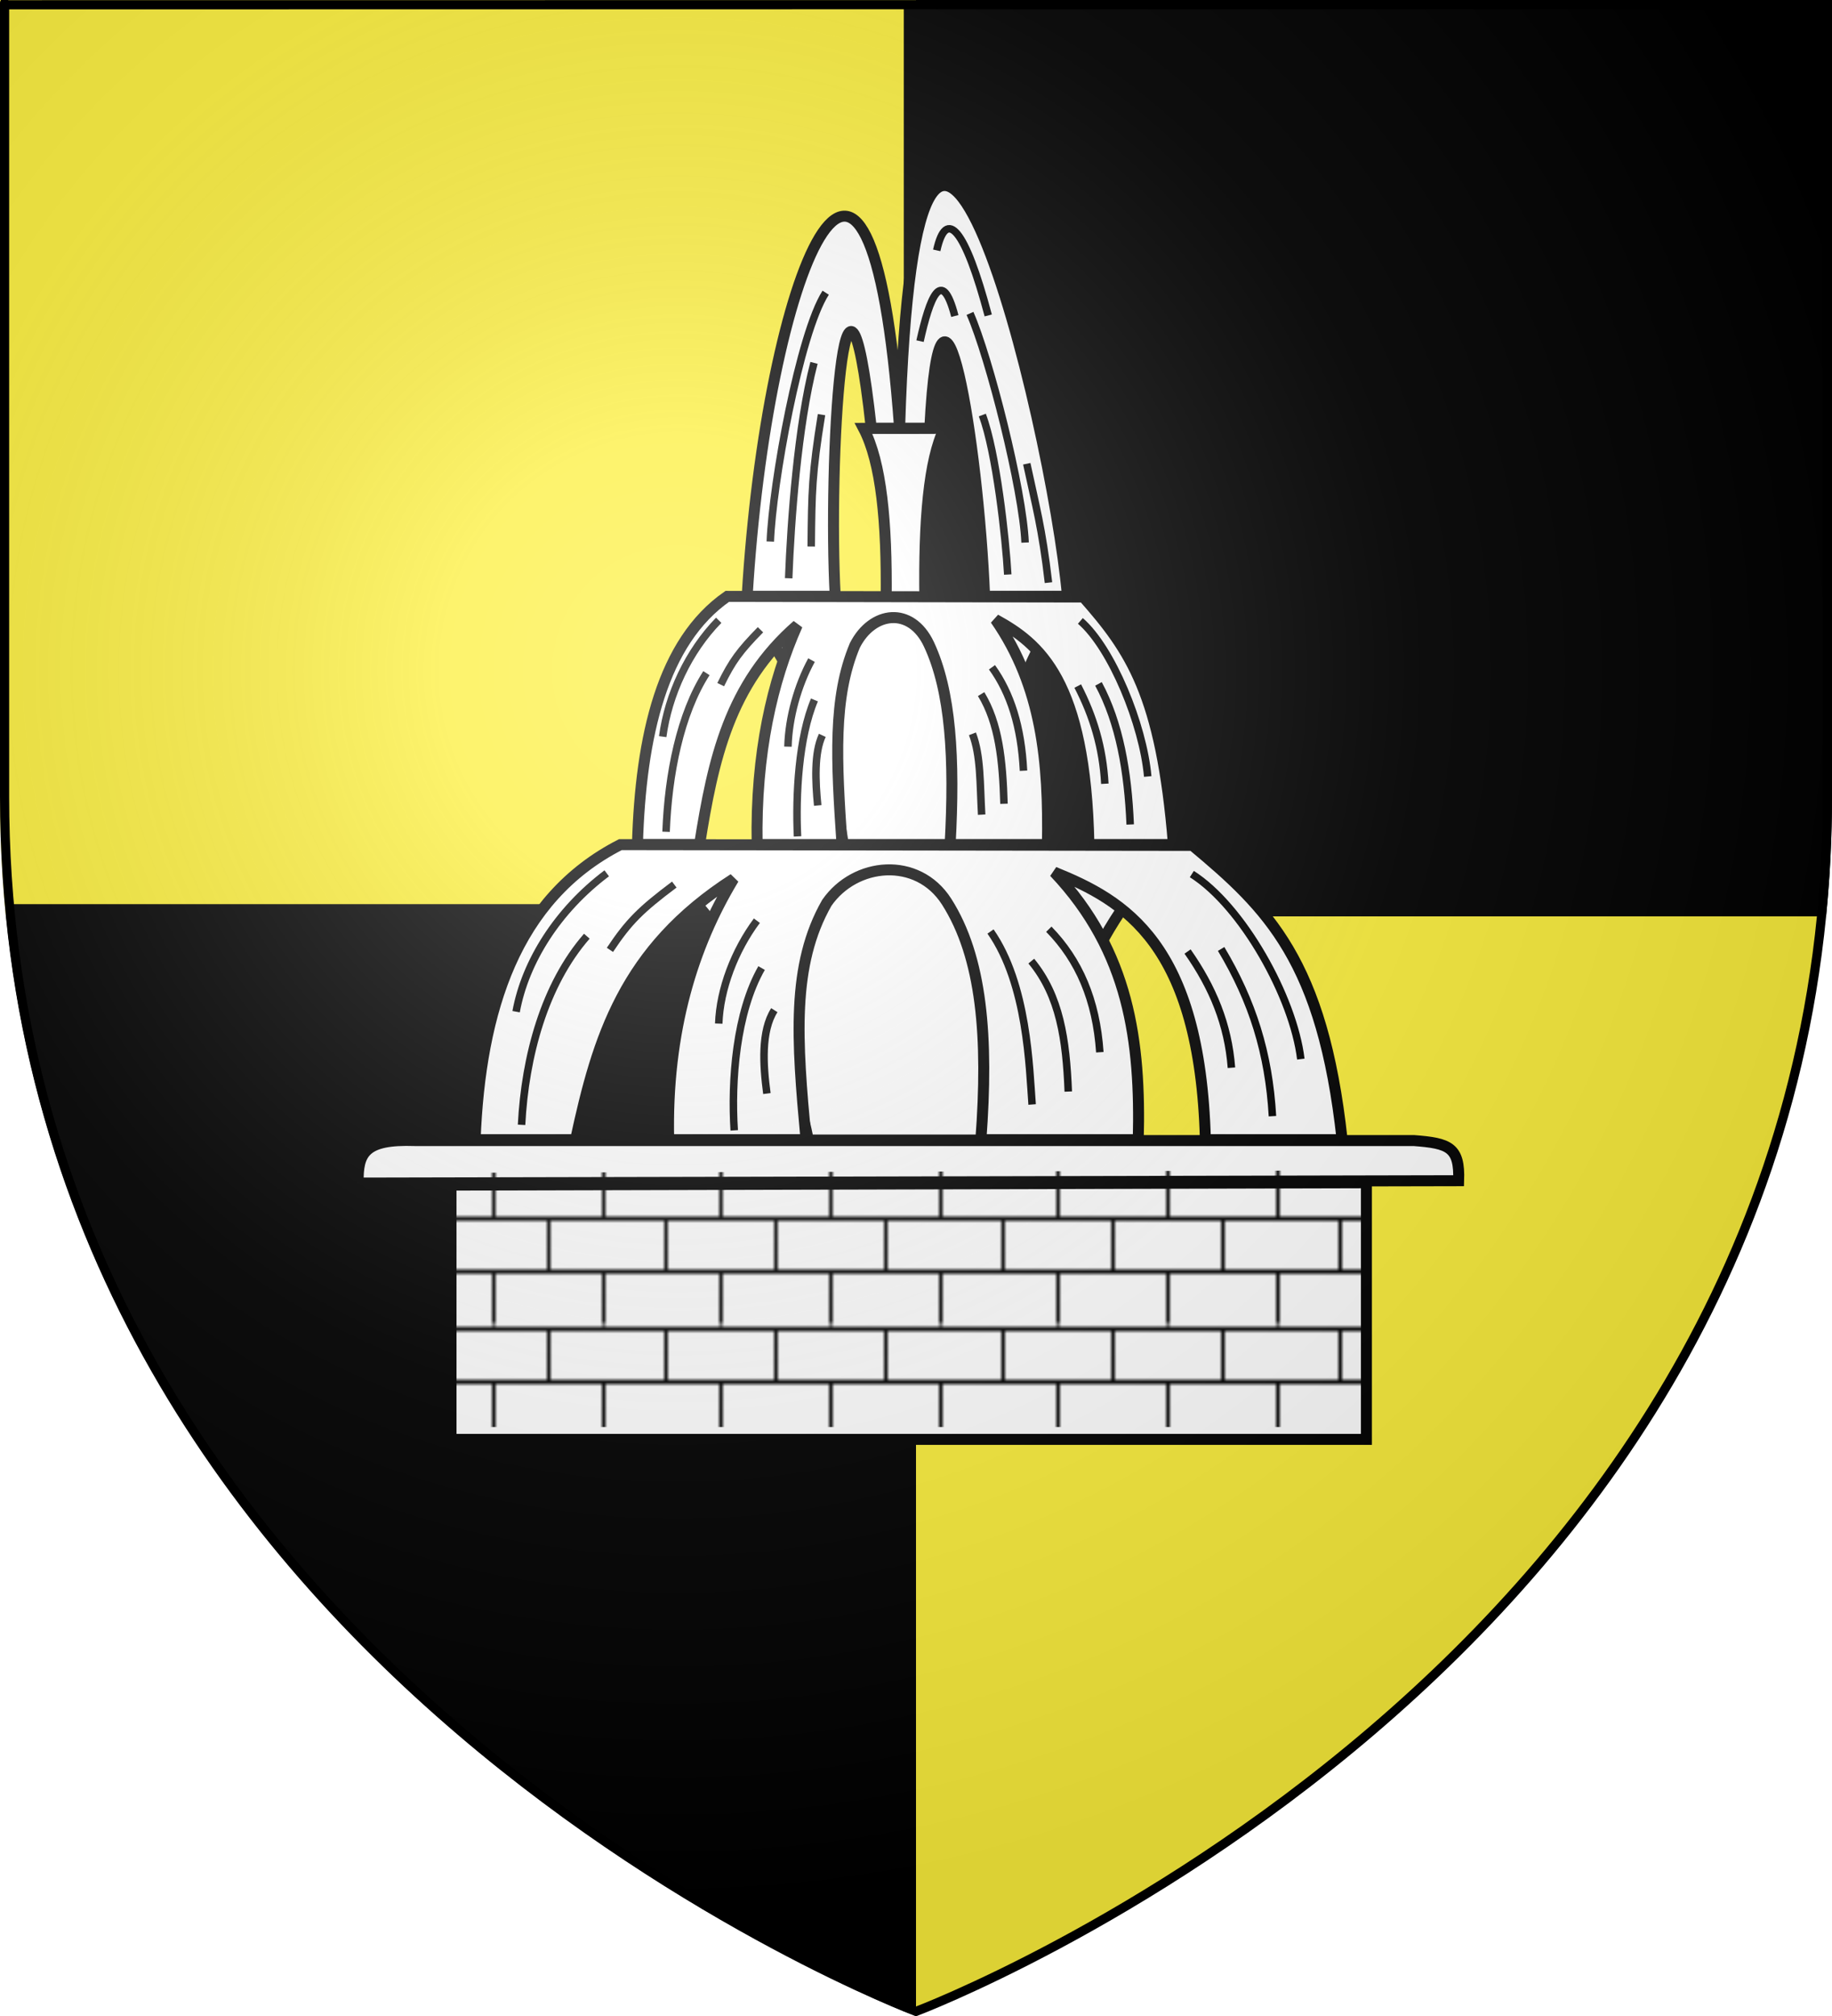 <?xml version="1.0" encoding="UTF-8" standalone="no"?>
<svg
   xmlns:dc="http://purl.org/dc/elements/1.1/"
   xmlns:cc="http://creativecommons.org/ns#"
   xmlns:rdf="http://www.w3.org/1999/02/22-rdf-syntax-ns#"
   xmlns:svg="http://www.w3.org/2000/svg"
   xmlns="http://www.w3.org/2000/svg"
   xmlns:xlink="http://www.w3.org/1999/xlink"
   xmlns:sodipodi="http://sodipodi.sourceforge.net/DTD/sodipodi-0.dtd"
   xmlns:inkscape="http://www.inkscape.org/namespaces/inkscape"
   height="660"
   width="600"
   version="1.0"
   id="svg2"
   sodipodi:version="0.32"
   inkscape:version="0.92.4 (5da689c313, 2019-01-14)"
   sodipodi:docname="Armes imaginaires de Brumer de la Fontaine.svg"
   inkscape:export-filename="/Users/olivier/Desktop/Blason Rouge/Blason_Vide_3D.png"
   inkscape:export-xdpi="144"
   inkscape:export-ydpi="144"
   inkscape:output_extension="org.inkscape.output.svg.inkscape">
  <sodipodi:namedview
     inkscape:window-height="1699"
     inkscape:window-width="2736"
     inkscape:pageshadow="2"
     inkscape:pageopacity="0.0"
     guidetolerance="10.0"
     gridtolerance="10.0"
     objecttolerance="10.0"
     borderopacity="1.0"
     bordercolor="#666666"
     pagecolor="#ffffff"
     id="base"
     showgrid="false"
     height="660px"
     inkscape:zoom="1.4142136"
     inkscape:cx="206.64515"
     inkscape:cy="325.97329"
     inkscape:window-x="-13"
     inkscape:window-y="-13"
     inkscape:current-layer="layer4"
     showguides="true"
     inkscape:guide-bbox="true"
     inkscape:window-maximized="1" />
  <defs
     id="defs6">
    <linearGradient
       id="linearGradient2893">
      <stop
         style="stop-color:white;stop-opacity:0.314;"
         offset="0"
         id="stop2895" />
      <stop
         id="stop2897"
         offset="0.19"
         style="stop-color:white;stop-opacity:0.251;" />
      <stop
         style="stop-color:#6b6b6b;stop-opacity:0.125;"
         offset="0.6"
         id="stop2901" />
      <stop
         style="stop-color:black;stop-opacity:0.125;"
         offset="1"
         id="stop2899" />
    </linearGradient>
    <linearGradient
       id="linearGradient2885">
      <stop
         id="stop2887"
         offset="0"
         style="stop-color:white;stop-opacity:1;" />
      <stop
         style="stop-color:white;stop-opacity:1;"
         offset="0.229"
         id="stop2891" />
      <stop
         id="stop2889"
         offset="1"
         style="stop-color:black;stop-opacity:1;" />
    </linearGradient>
    <linearGradient
       id="linearGradient2955">
      <stop
         id="stop2867"
         offset="0"
         style="stop-color:#fd0000;stop-opacity:1;" />
      <stop
         style="stop-color:#e77275;stop-opacity:0.659;"
         offset="0.5"
         id="stop2873" />
      <stop
         style="stop-color:black;stop-opacity:0.323;"
         offset="1"
         id="stop2959" />
    </linearGradient>
    <radialGradient
       inkscape:collect="always"
       xlink:href="#linearGradient2955"
       id="radialGradient2961"
       cx="225.524"
       cy="218.901"
       fx="225.524"
       fy="218.901"
       r="300"
       gradientTransform="matrix(-4.167939e-4,2.183,-1.884,-3.599562e-4,615.597,-289.121)"
       gradientUnits="userSpaceOnUse" />
    <polygon
       id="star"
       transform="scale(53,53)"
       points="0,-1 0.588,0.809 -0.951,-0.309 0.951,-0.309 -0.588,0.809 0,-1 " />
    <clipPath
       id="clip">
      <path
         d="M 0,-200 L 0,600 L 300,600 L 300,-200 L 0,-200 z "
         id="path10" />
    </clipPath>
    <radialGradient
       inkscape:collect="always"
       xlink:href="#linearGradient2955"
       id="radialGradient1911"
       gradientUnits="userSpaceOnUse"
       gradientTransform="matrix(-4.167939e-4,2.183,-1.884,-3.599562e-4,615.597,-289.121)"
       cx="225.524"
       cy="218.901"
       fx="225.524"
       fy="218.901"
       r="300" />
    <radialGradient
       inkscape:collect="always"
       xlink:href="#linearGradient2955"
       id="radialGradient2865"
       gradientUnits="userSpaceOnUse"
       gradientTransform="matrix(0,1.749,-1.593,-1.049767e-7,551.788,-191.29)"
       cx="225.524"
       cy="218.901"
       fx="225.524"
       fy="218.901"
       r="300" />
    <radialGradient
       inkscape:collect="always"
       xlink:href="#linearGradient2955"
       id="radialGradient2871"
       gradientUnits="userSpaceOnUse"
       gradientTransform="matrix(0,1.386,-1.323,-5.741131e-8,-158.082,-109.541)"
       cx="225.524"
       cy="218.901"
       fx="225.524"
       fy="218.901"
       r="300" />
    <radialGradient
       inkscape:collect="always"
       xlink:href="#linearGradient2893"
       id="radialGradient3163"
       gradientUnits="userSpaceOnUse"
       gradientTransform="matrix(1.353,0,0,1.349,-77.629,-85.747)"
       cx="221.445"
       cy="226.331"
       fx="221.445"
       fy="226.331"
       r="300" />
    <pattern
       inkscape:collect="always"
       xlink:href="#pattern5026"
       id="pattern3469"
       patternTransform="matrix(1,0,0,1.204,-35.119,597.322)" />
    <pattern
       patternTransform="matrix(1,0,0,1.204,-189.841,434.228)"
       id="pattern5026"
       xlink:href="#pattern13393"
       inkscape:collect="always" />
    <pattern
       patternTransform="matrix(1,0,0,1.204,-41.404,629.159)"
       id="pattern13393"
       xlink:href="#pattern4000"
       inkscape:collect="always" />
    <pattern
       patternTransform="matrix(1,0,0,1.204,-45.005,671.779)"
       id="pattern4000"
       xlink:href="#pattern3994"
       inkscape:collect="always" />
    <pattern
       patternTransform="matrix(1,0,0,1.204,-216.689,295.771)"
       id="pattern3994"
       xlink:href="#pattern15092"
       inkscape:collect="always" />
    <pattern
       id="pattern15092"
       patternTransform="matrix(1,0,0,1.204,-394.986,852.248)"
       height="48.5"
       width="92"
       patternUnits="userSpaceOnUse">
      <g
         transform="translate(205,-599)"
         id="g15066"
         style="fill:black;fill-opacity:1">
        <g
           id="g14805"
           style="fill:black;fill-opacity:1">
          <path
             style="fill:black;fill-opacity:1;fill-rule:evenodd;stroke:black;stroke-width:1;stroke-linecap:butt;stroke-linejoin:miter;stroke-miterlimit:1;stroke-dasharray:none;stroke-opacity:1;display:inline"
             d="M -174.5,623.5 L -174.5,635.5"
             id="path12865"
             sodipodi:nodetypes="cc" />
          <path
             style="fill:black;fill-opacity:1;fill-rule:evenodd;stroke:black;stroke-width:1;stroke-linecap:butt;stroke-linejoin:miter;stroke-miterlimit:1;stroke-dasharray:none;stroke-opacity:1;display:inline"
             d="M -144.5,623.5 L -144.5,635.5"
             id="path12867"
             sodipodi:nodetypes="cc" />
          <path
             style="fill:black;fill-opacity:1;fill-rule:evenodd;stroke:black;stroke-width:1;stroke-linecap:butt;stroke-linejoin:miter;stroke-miterlimit:1;stroke-dasharray:none;stroke-opacity:1;display:inline"
             d="M -189.5,611.5 L -189.5,623.5"
             id="path12869"
             sodipodi:nodetypes="cc" />
          <path
             style="fill:black;fill-opacity:1;fill-rule:evenodd;stroke:black;stroke-width:1;stroke-linecap:butt;stroke-linejoin:miter;stroke-miterlimit:1;stroke-dasharray:none;stroke-opacity:1;display:inline"
             d="M -159.5,611.5 L -159.5,623.5"
             id="path12871"
             sodipodi:nodetypes="cc" />
          <path
             style="fill:black;fill-opacity:1;fill-rule:evenodd;stroke:black;stroke-width:1;stroke-linecap:butt;stroke-linejoin:miter;stroke-miterlimit:1;stroke-dasharray:none;stroke-opacity:1;display:inline"
             d="M -129.5,611.5 L -129.5,623.5"
             id="path12873"
             sodipodi:nodetypes="cc" />
          <path
             style="fill:black;fill-opacity:1;fill-rule:evenodd;stroke:black;stroke-width:1;stroke-linecap:butt;stroke-linejoin:miter;stroke-miterlimit:1;stroke-dasharray:none;stroke-opacity:1;display:inline"
             d="M -174.5,599.5 L -174.5,611.5"
             id="path12875"
             sodipodi:nodetypes="cc" />
          <path
             style="fill:black;fill-opacity:1;fill-rule:evenodd;stroke:black;stroke-width:1;stroke-linecap:butt;stroke-linejoin:miter;stroke-miterlimit:1;stroke-dasharray:none;stroke-opacity:1;display:inline"
             d="M -144.5,599.5 L -144.5,611.5"
             id="path12877"
             sodipodi:nodetypes="cc" />
          <path
             style="fill:black;fill-opacity:1;fill-rule:evenodd;stroke:black;stroke-width:1;stroke-linecap:butt;stroke-linejoin:miter;stroke-miterlimit:1;stroke-dasharray:none;stroke-opacity:1;display:inline"
             d="M -204.5,623.5 L -204.5,635.5"
             id="path12879"
             sodipodi:nodetypes="cc" />
          <path
             style="fill:black;fill-opacity:1;fill-rule:evenodd;stroke:black;stroke-width:1;stroke-linecap:butt;stroke-linejoin:miter;stroke-miterlimit:1;stroke-dasharray:none;stroke-opacity:1;display:inline"
             d="M -204.5,599.5 L -204.5,611.5"
             id="path12881"
             sodipodi:nodetypes="cc" />
        </g>
        <g
           id="g15061"
           style="fill:black;fill-opacity:1">
          <path
             style="fill:black;fill-opacity:1;fill-rule:evenodd;stroke:none;stroke-width:1;stroke-linecap:butt;stroke-linejoin:miter;stroke-miterlimit:1;stroke-opacity:1"
             d="M -190,635.5 L -190,647.5 L -189,647.5 L -189,635.5 L -190,635.5 z "
             id="path12859" />
          <path
             style="fill:black;fill-opacity:1;fill-rule:evenodd;stroke:none;stroke-width:1;stroke-linecap:butt;stroke-linejoin:miter;stroke-miterlimit:1;stroke-dasharray:none;stroke-opacity:1;display:inline"
             d="M -160,635.5 L -160,647.5 L -159,647.5 L -159,635.5 L -160,635.5 z "
             id="path12861" />
          <path
             style="fill:black;fill-opacity:1;fill-rule:evenodd;stroke:none;stroke-width:1;stroke-linecap:butt;stroke-linejoin:miter;stroke-miterlimit:1;stroke-dasharray:none;stroke-opacity:1;display:inline"
             d="M -130,635.5 L -130,647.5 L -129,647.5 L -129,635.5 L -130,635.5 z "
             id="path12863" />
        </g>
        <g
           id="g15055"
           style="fill:black;fill-opacity:1">
          <path
             style="fill:black;fill-opacity:1;fill-rule:evenodd;stroke:none;stroke-width:1;stroke-linecap:butt;stroke-linejoin:miter;stroke-miterlimit:0;stroke-opacity:1;display:inline"
             d="M -205,599 L -205,600 L -113.79,600 C -113.727,600 -113.057,600 -113.032,600 C -113.022,600 -113.003,600 -113,600 C -113,600 -113,599 -113,599 C -113.003,599 -113.022,599 -113.032,599 C -113.057,599 -113.727,599 -113.79,599 L -205,599 z "
             id="path12885"
             sodipodi:nodetypes="cccsssscc" />
          <path
             style="fill:black;fill-opacity:1;fill-rule:evenodd;stroke:none;stroke-width:1;stroke-linecap:butt;stroke-linejoin:miter;stroke-miterlimit:0;stroke-opacity:1;display:inline"
             d="M -205,611 L -205,612 L -113.79,612 C -113.727,612 -113.057,612 -113.032,612 C -113.022,612 -113.003,612 -113,612 C -113,612 -113,611 -113,611 C -113.003,611 -113.022,611 -113.032,611 C -113.057,611 -113.727,611 -113.79,611 L -205,611 z "
             id="path12887"
             sodipodi:nodetypes="cccsssscc" />
          <path
             style="fill:black;fill-opacity:1;fill-rule:evenodd;stroke:none;stroke-width:1;stroke-linecap:butt;stroke-linejoin:miter;stroke-miterlimit:0;stroke-opacity:1;display:inline"
             d="M -205,623 L -205,624 L -113.79,624 C -113.727,624 -113.057,624 -113.032,624 C -113.022,624 -113.003,624 -113,624 C -113,624 -113,623 -113,623 C -113.003,623 -113.022,623 -113.032,623 C -113.057,623 -113.727,623 -113.79,623 L -205,623 z "
             id="path12889"
             sodipodi:nodetypes="cccsssscc" />
          <path
             style="fill:black;fill-opacity:1;fill-rule:evenodd;stroke:none;stroke-width:1;stroke-linecap:butt;stroke-linejoin:miter;stroke-miterlimit:0;stroke-opacity:1;display:inline"
             d="M -205,635 L -205,636 L -113.79,636 C -113.727,636 -113.057,636 -113.032,636 C -113.022,636 -113.003,636 -113,636 C -113,636 -113,635 -113,635 C -113.003,635 -113.022,635 -113.032,635 C -113.057,635 -113.727,635 -113.79,635 L -205,635 z "
             id="path12891"
             sodipodi:nodetypes="cccsssscc" />
        </g>
      </g>
    </pattern>
  </defs>
  <g
     inkscape:groupmode="layer"
     id="layer3"
     inkscape:label="Fond écu"
     style="display:inline"
     sodipodi:insensitive="true">
    <path
       style="display:inline;fill:#fcef3c;fill-opacity:1;fill-rule:evenodd;stroke:none;stroke-width:1px;stroke-linecap:butt;stroke-linejoin:miter;stroke-opacity:1"
       d="M 0,0 V 260.43 C 0,274.01 0.672,287.192 1.947,300 H 300 V 0 Z"
       id="path3161"
       inkscape:connector-curvature="0" />
    <path
       style="display:inline;fill:#000000;fill-opacity:1;fill-rule:evenodd;stroke:none;stroke-width:1px;stroke-linecap:butt;stroke-linejoin:miter;stroke-opacity:1"
       d="M 300,300 V 660 C 300,660 27.698,557.617 2,300 Z"
       id="path6098"
       inkscape:connector-curvature="0" />
    <path
       style="display:inline;fill:#fcef3c;fill-opacity:1;fill-rule:evenodd;stroke:none;stroke-width:1px;stroke-linecap:butt;stroke-linejoin:miter;stroke-opacity:1"
       d="m 300,300 v 358.5 c 0,0 270.474,-101.957 296,-358.5 z"
       id="path5127"
       inkscape:connector-curvature="0" />
    <path
       style="display:inline;fill:#000000;fill-opacity:1;fill-rule:evenodd;stroke:none;stroke-width:1px;stroke-linecap:butt;stroke-linejoin:miter;stroke-opacity:1"
       d="m 600,0 v 260.43 c 0,13.579 -0.672,26.762 -1.947,39.57 H 300 V 0 Z"
       id="path6100"
       inkscape:connector-curvature="0" />
  </g>
  <g
     inkscape:groupmode="layer"
     id="layer4"
     inkscape:label="Meubles"
     style="display:inline">
    <rect
       style="display:inline;fill:#000000;fill-opacity:1;stroke:none;stroke-width:15;stroke-linecap:round;stroke-linejoin:round;stroke-miterlimit:4;stroke-dasharray:none"
       id="rect7071"
       width="4"
       height="656"
       x="296"
       y="2.5" />
    <rect
       style="display:inline;fill:#000000;fill-opacity:1;stroke:none;stroke-width:15;stroke-linecap:round;stroke-linejoin:round;stroke-miterlimit:4;stroke-dasharray:none"
       id="rect7073"
       width="4"
       height="596"
       x="296"
       y="-598"
       transform="rotate(90)" />
    <g
       style="display:inline"
       id="g12249"
       transform="matrix(1.2,0,0,1.2,-71.521,-140.817)">
      <path
         inkscape:connector-curvature="0"
         sodipodi:nodetypes="ccccc"
         id="polygon33"
         d="m 233.35,348.526 148.586,-0.713 c -22.505,17.477 -33.916,51.088 -40.649,80.55 H 280.21 C 274.15,398.71 259.346,368.262 233.35,348.526 Z"
         style="fill:#ffffff;fill-opacity:1;stroke:#000000;stroke-width:3;stroke-miterlimit:4;stroke-dasharray:none" />
      <path
         inkscape:connector-curvature="0"
         id="path13396"
         style="display:inline;fill:#ffffff;fill-opacity:1;stroke:#000000;stroke-width:3;stroke-miterlimit:4;stroke-opacity:1"
         d="m 432.531,510.031 h -249.84 v -69.363 l 249.84,-0.645 z M 157.352,440.111 457.703,439.466 c 0.318,-9.153 -2.606,-10.224 -12.246,-10.957 H 172.82 c -13.824,-0.467 -15.609,3.475 -15.469,11.602 z" />
      <path
         inkscape:connector-curvature="0"
         sodipodi:nodetypes="ccccc"
         id="rect3998"
         d="m 431.409,506.664 h -249.84 v -69.363 l 249.84,-0.645 z"
         style="display:inline;fill:url(#pattern3469);fill-opacity:1;stroke:#ff0000;stroke-width:3;stroke-miterlimit:4;stroke-dasharray:none;stroke-opacity:0" />
      <path
         inkscape:connector-curvature="0"
         sodipodi:nodetypes="ccccc"
         id="polygon35"
         d="m 301.464,280.824 c 0.219,-21.053 -1.316,-37.312 -6.18,-46.611 l 22.063,-0.018 c -4.271,8.672 -5.64,25.341 -5.332,46.629 z"
         style="fill:#ffffff;fill-opacity:1;stroke:#000000;stroke-width:3;stroke-miterlimit:4;stroke-dasharray:none" />
      <path
         inkscape:connector-curvature="0"
         sodipodi:nodetypes="ccccc"
         id="path7683"
         d="m 260.8,280.619 91.839,-0.6 c -13.91,14.696 -20.963,42.958 -25.125,67.732 h -37.751 c -3.745,-24.934 -12.895,-50.536 -28.963,-67.132 z"
         style="fill:#ffffff;fill-opacity:1;stroke:#000000;stroke-width:3;stroke-miterlimit:4;stroke-dasharray:none" />
      <path
         inkscape:connector-curvature="0"
         sodipodi:nodetypes="ccccccccccccccc"
         id="path7687"
         d="m 250.528,347.75 h -16.953 c 0.851,-29.587 6.753,-55.362 24.513,-67.696 l 97.211,0.175 c 12.76,14.479 21.26,26.447 24.564,67.521 h -23.071 c -0.908,-45.077 -13.665,-54.87 -25.509,-61.388 12.698,18.272 14.593,38.974 14.188,61.388 h -26.558 c 1.299,-23.533 0.196,-41.862 -5.787,-54.628 -4.909,-10.425 -15.452,-9.065 -20.21,0.293 -5.998,14.275 -5.077,31.32 -3.505,54.335 h -23.175 c -0.44,-25.079 4.179,-44.599 10.959,-59.856 -18.545,16.134 -22.967,36.585 -26.666,59.856 z"
         style="fill:#ffffff;stroke:#000000;stroke-width:3;stroke-miterlimit:4;stroke-dasharray:none" />
      <path
         inkscape:connector-curvature="0"
         sodipodi:nodetypes="cc"
         d="m 255.757,286.569 c -8.289,8.483 -13.742,20.275 -15.287,31.743"
         id="path7689"
         style="fill:none;stroke:#000000;stroke-width:2.044" />
      <path
         inkscape:connector-curvature="0"
         sodipodi:nodetypes="cc"
         d="m 252.401,300.995 c -7.148,11.127 -10.419,27.572 -11.011,43.274"
         id="path7691"
         style="fill:none;stroke:#000000;stroke-width:2.044" />
      <path
         inkscape:connector-curvature="0"
         sodipodi:nodetypes="cc"
         d="m 267.155,289.151 c -5.639,5.761 -7.68,8.483 -10.857,14.98"
         id="path7693"
         style="fill:none;stroke:#000000;stroke-width:2.044" />
      <path
         inkscape:connector-curvature="0"
         sodipodi:nodetypes="cc"
         d="m 281.086,297.439 c -3.742,6.829 -6.228,15.687 -6.434,23.61"
         id="path7695"
         style="fill:none;stroke:#000000;stroke-width:2.044" />
      <path
         inkscape:connector-curvature="0"
         sodipodi:nodetypes="cc"
         d="m 281.883,308.304 c -4.301,10.196 -5.155,25.924 -4.617,37.231"
         id="path7697"
         style="fill:none;stroke:#000000;stroke-width:2.044" />
      <path
         inkscape:connector-curvature="0"
         sodipodi:nodetypes="cc"
         d="m 284.031,317.964 c -2.25,4.802 -1.901,12.57 -1.255,19.13"
         id="path7699"
         style="fill:none;stroke:#000000;stroke-width:2.044" />
      <path
         inkscape:connector-curvature="0"
         sodipodi:nodetypes="cc"
         d="m 325.006,317.546 c 2.289,5.987 2.04,13.611 2.513,22.054"
         id="path7701"
         style="fill:none;stroke:#000000;stroke-width:2.044" />
      <path
         inkscape:connector-curvature="0"
         sodipodi:nodetypes="cc"
         d="m 327.376,306.71 c 4.839,7.972 5.889,18.013 6.239,29.925"
         id="path7703"
         style="fill:none;stroke:#000000;stroke-width:2.044" />
      <path
         inkscape:connector-curvature="0"
         sodipodi:nodetypes="cc"
         d="m 330.335,299.394 c 5.079,7.065 7.998,16.186 8.606,28.221"
         id="path7705"
         style="fill:none;stroke:#000000;stroke-width:2.044" />
      <path
         inkscape:connector-curvature="0"
         sodipodi:nodetypes="cc"
         d="m 353.741,304.513 c 4.265,8.269 6.843,16.735 7.4,26.653"
         id="path7707"
         style="fill:none;stroke:#000000;stroke-width:2.044" />
      <path
         inkscape:connector-curvature="0"
         sodipodi:nodetypes="cc"
         d="m 359.402,303.922 c 5.727,10.635 8.043,23.867 8.658,38.361"
         id="path7709"
         style="fill:none;stroke:#000000;stroke-width:2.044" />
      <path
         inkscape:connector-curvature="0"
         sodipodi:nodetypes="cc"
         d="m 354.46,286.743 c 8.542,7.37 17.111,28.22 18.385,42.441"
         id="path7711"
         style="fill:none;stroke:#000000;stroke-width:2.044" />
      <g
         transform="translate(155.844,166.461)"
         id="g6032">
        <path
           inkscape:connector-curvature="0"
           style="fill:#ffffff;stroke:#000000;stroke-width:3;stroke-miterlimit:4;stroke-dasharray:none"
           d="m 131.711,113.56 c -1.977,-36.164 2.481,-112.5 9.844,-45.854 h 15.97 c 2.996,-57.906 13.282,3.94 14.958,45.854 h 22.627 c -4.5,-49.462 -41.258,-196.682 -45.827,-45.854 -8.061,-111.705 -36.31,-42.348 -41.606,45.854 z"
           id="polygon37"
           sodipodi:nodetypes="cccccccc" />
        <path
           inkscape:connector-curvature="0"
           style="fill:none;stroke:#000000;stroke-width:2.044"
           id="path9484"
           d="m 168.494,36.388 c 5.271,12.002 14.424,48.022 15.038,62.516"
           sodipodi:nodetypes="cc" />
        <path
           inkscape:connector-curvature="0"
           style="fill:none;stroke:#000000;stroke-width:2.044"
           id="path9486"
           d="m 171.858,64.118 c 3.809,10.092 6.387,33.598 6.944,43.516"
           sodipodi:nodetypes="cc" />
        <path
           inkscape:connector-curvature="0"
           style="fill:none;stroke:#000000;stroke-width:2.044"
           id="path9488"
           d="m 183.99,77.406 c 2.382,11.191 4.208,17.575 5.923,32.436"
           sodipodi:nodetypes="cc" />
        <path
           inkscape:connector-curvature="0"
           style="fill:none;stroke:#000000;stroke-width:2.044"
           id="path9490"
           d="m 129.107,30.741 c -7.148,11.127 -14.521,52.183 -15.113,67.884"
           sodipodi:nodetypes="cc" />
        <path
           inkscape:connector-curvature="0"
           style="fill:none;stroke:#000000;stroke-width:2.044"
           id="path9492"
           d="m 125.917,49.883 c -4.413,17.052 -6.317,43.068 -6.909,58.769"
           sodipodi:nodetypes="cc" />
        <path
           inkscape:connector-curvature="0"
           style="fill:none;stroke:#000000;stroke-width:2.044"
           id="path9494"
           d="m 127.968,64.011 c -2.59,16.14 -2.671,20.736 -2.808,35.982"
           sodipodi:nodetypes="cc" />
        <path
           inkscape:connector-curvature="0"
           style="fill:none;stroke:#000000;stroke-width:2.044"
           id="path9496"
           d="m 154.857,43.958 c 2.603,-11.699 5.907,-20.622 9.498,-6.859"
           sodipodi:nodetypes="cc" />
        <path
           inkscape:connector-curvature="0"
           style="fill:none;stroke:#000000;stroke-width:2.044"
           id="path9498"
           d="m 159.415,19.188 c 2.603,-11.699 7.73,-6.038 14.055,17.751"
           sodipodi:nodetypes="cc" />
      </g>
      <g
         transform="translate(10.46,15.045)"
         id="g7617">
        <path
           inkscape:connector-curvature="0"
           style="fill:#ffffff;stroke:#000000;stroke-width:1.467;stroke-miterlimit:4;stroke-dasharray:none"
           d="M 86.229,213.583 H 72.813 c 0.673,-17.211 5.344,-32.204 19.399,-39.379 L 168.6,174.306 c 10.098,8.422 17.366,15.384 19.98,39.277 h -18.258 c -0.718,-26.221 -10.814,-31.918 -20.187,-35.71 10.049,10.629 11.548,22.671 11.228,35.71 h -21.017 c 1.028,-13.689 0.155,-24.351 -4.58,-31.777 -3.885,-6.064 -12.228,-5.273 -15.994,0.171 -4.746,8.304 -4.018,18.219 -2.774,31.607 H 98.659 c -0.348,-14.588 3.307,-25.943 8.673,-34.818 -14.676,9.385 -18.176,21.282 -21.103,34.818 z"
           id="polygon47"
           sodipodi:nodetypes="ccccccccccccccc"
           transform="matrix(2.044,0,0,2.044,29.983,-23.339)" />
        <path
           inkscape:connector-curvature="0"
           style="fill:none;stroke:#000000;stroke-width:2.044"
           id="path75"
           d="m 214.732,340.558 c -13.411,10.088 -22.233,24.111 -24.732,37.75"
           sodipodi:nodetypes="cc" />
        <path
           inkscape:connector-curvature="0"
           style="fill:none;stroke:#000000;stroke-width:2.044"
           id="path77"
           d="m 209.302,357.713 c -11.565,13.233 -16.857,32.79 -17.815,51.463"
           sodipodi:nodetypes="cc" />
        <path
           inkscape:connector-curvature="0"
           style="fill:none;stroke:#000000;stroke-width:2.044"
           id="path79"
           d="m 233.173,343.628 c -9.124,6.851 -12.425,10.088 -17.566,17.815"
           sodipodi:nodetypes="cc" />
        <path
           inkscape:connector-curvature="0"
           style="fill:none;stroke:#000000;stroke-width:2.044"
           id="path81"
           d="m 255.711,353.485 c -6.054,8.121 -10.077,18.656 -10.409,28.078"
           sodipodi:nodetypes="cc" />
        <path
           inkscape:connector-curvature="0"
           style="fill:none;stroke:#000000;stroke-width:2.044"
           id="path83"
           d="m 257,366.406 c -6.959,12.125 -8.34,30.83 -7.47,44.276"
           sodipodi:nodetypes="cc" />
        <path
           inkscape:connector-curvature="0"
           style="fill:none;stroke:#000000;stroke-width:2.044"
           id="path85"
           d="m 260.476,377.894 c -3.64,5.711 -3.076,14.949 -2.03,22.75"
           sodipodi:nodetypes="cc" />
        <path
           inkscape:connector-curvature="0"
           style="fill:none;stroke:#000000;stroke-width:2.044"
           id="path87"
           d="m 319.477,356.432 c 10.083,14.412 10.593,37.151 11.357,47.192"
           sodipodi:nodetypes="cc" />
        <path
           inkscape:connector-curvature="0"
           style="fill:none;stroke:#000000;stroke-width:2.044"
           id="path89"
           d="m 330.604,364.511 c 7.829,9.481 9.528,21.422 10.095,35.588"
           sodipodi:nodetypes="cc" />
        <path
           inkscape:connector-curvature="0"
           style="fill:none;stroke:#000000;stroke-width:2.044"
           id="path91"
           d="m 335.391,355.809 c 8.218,8.402 12.939,19.249 13.923,33.561"
           sodipodi:nodetypes="cc" />
        <path
           inkscape:connector-curvature="0"
           style="fill:none;stroke:#000000;stroke-width:2.044"
           id="path93"
           d="m 373.259,361.898 c 6.9,9.834 11.071,19.902 11.972,31.697"
           sodipodi:nodetypes="cc" />
        <path
           inkscape:connector-curvature="0"
           style="fill:none;stroke:#000000;stroke-width:2.044"
           id="path95"
           d="m 382.418,361.194 c 8.529,14.273 13.013,28.383 14.008,45.62"
           sodipodi:nodetypes="cc" />
        <path
           inkscape:connector-curvature="0"
           style="fill:none;stroke:#000000;stroke-width:2.044"
           id="path97"
           d="m 374.422,340.764 c 13.82,8.765 27.684,33.56 29.746,50.473"
           sodipodi:nodetypes="cc" />
      </g>
    </g>
  </g>
  <g
     inkscape:groupmode="layer"
     id="layer2"
     inkscape:label="Reflet final"
     style="display:inline"
     sodipodi:insensitive="true">
    <path
       sodipodi:nodetypes="cccccc"
       d="m 300,658.5 c 0,0 298.5,-112.32 298.5,-397.772 0,-285.452 0,-258.552 0,-258.552 H 1.5 V 260.728 C 1.5,546.18 300,658.5 300,658.5 Z"
       style="opacity:1;fill:url(#radialGradient3163);fill-opacity:1;fill-rule:evenodd;stroke:none;stroke-width:1px;stroke-linecap:butt;stroke-linejoin:miter;stroke-opacity:1"
       id="path2875"
       inkscape:export-xdpi="144"
       inkscape:export-ydpi="144"
       inkscape:connector-curvature="0" />
  </g>
  <g
     inkscape:groupmode="layer"
     id="layer1"
     inkscape:label="Contour final"
     style="display:inline">
    <path
       sodipodi:nodetypes="cccccc"
       d="m 300,658.5 c 0,0 -298.5,-112.32 -298.5,-397.772 0,-285.452 0,-259.171 0,-259.171 L 598.5,1.499 V 260.728 c 0,285.452 -298.5,397.772 -298.5,397.772 z"
       style="opacity:1;fill:none;fill-opacity:1;fill-rule:evenodd;stroke:#000000;stroke-width:3;stroke-linecap:butt;stroke-linejoin:miter;stroke-miterlimit:4;stroke-dasharray:none;stroke-opacity:1"
       id="path1411"
       inkscape:export-xdpi="144"
       inkscape:export-ydpi="144"
       inkscape:connector-curvature="0" />
  </g>
</svg>
